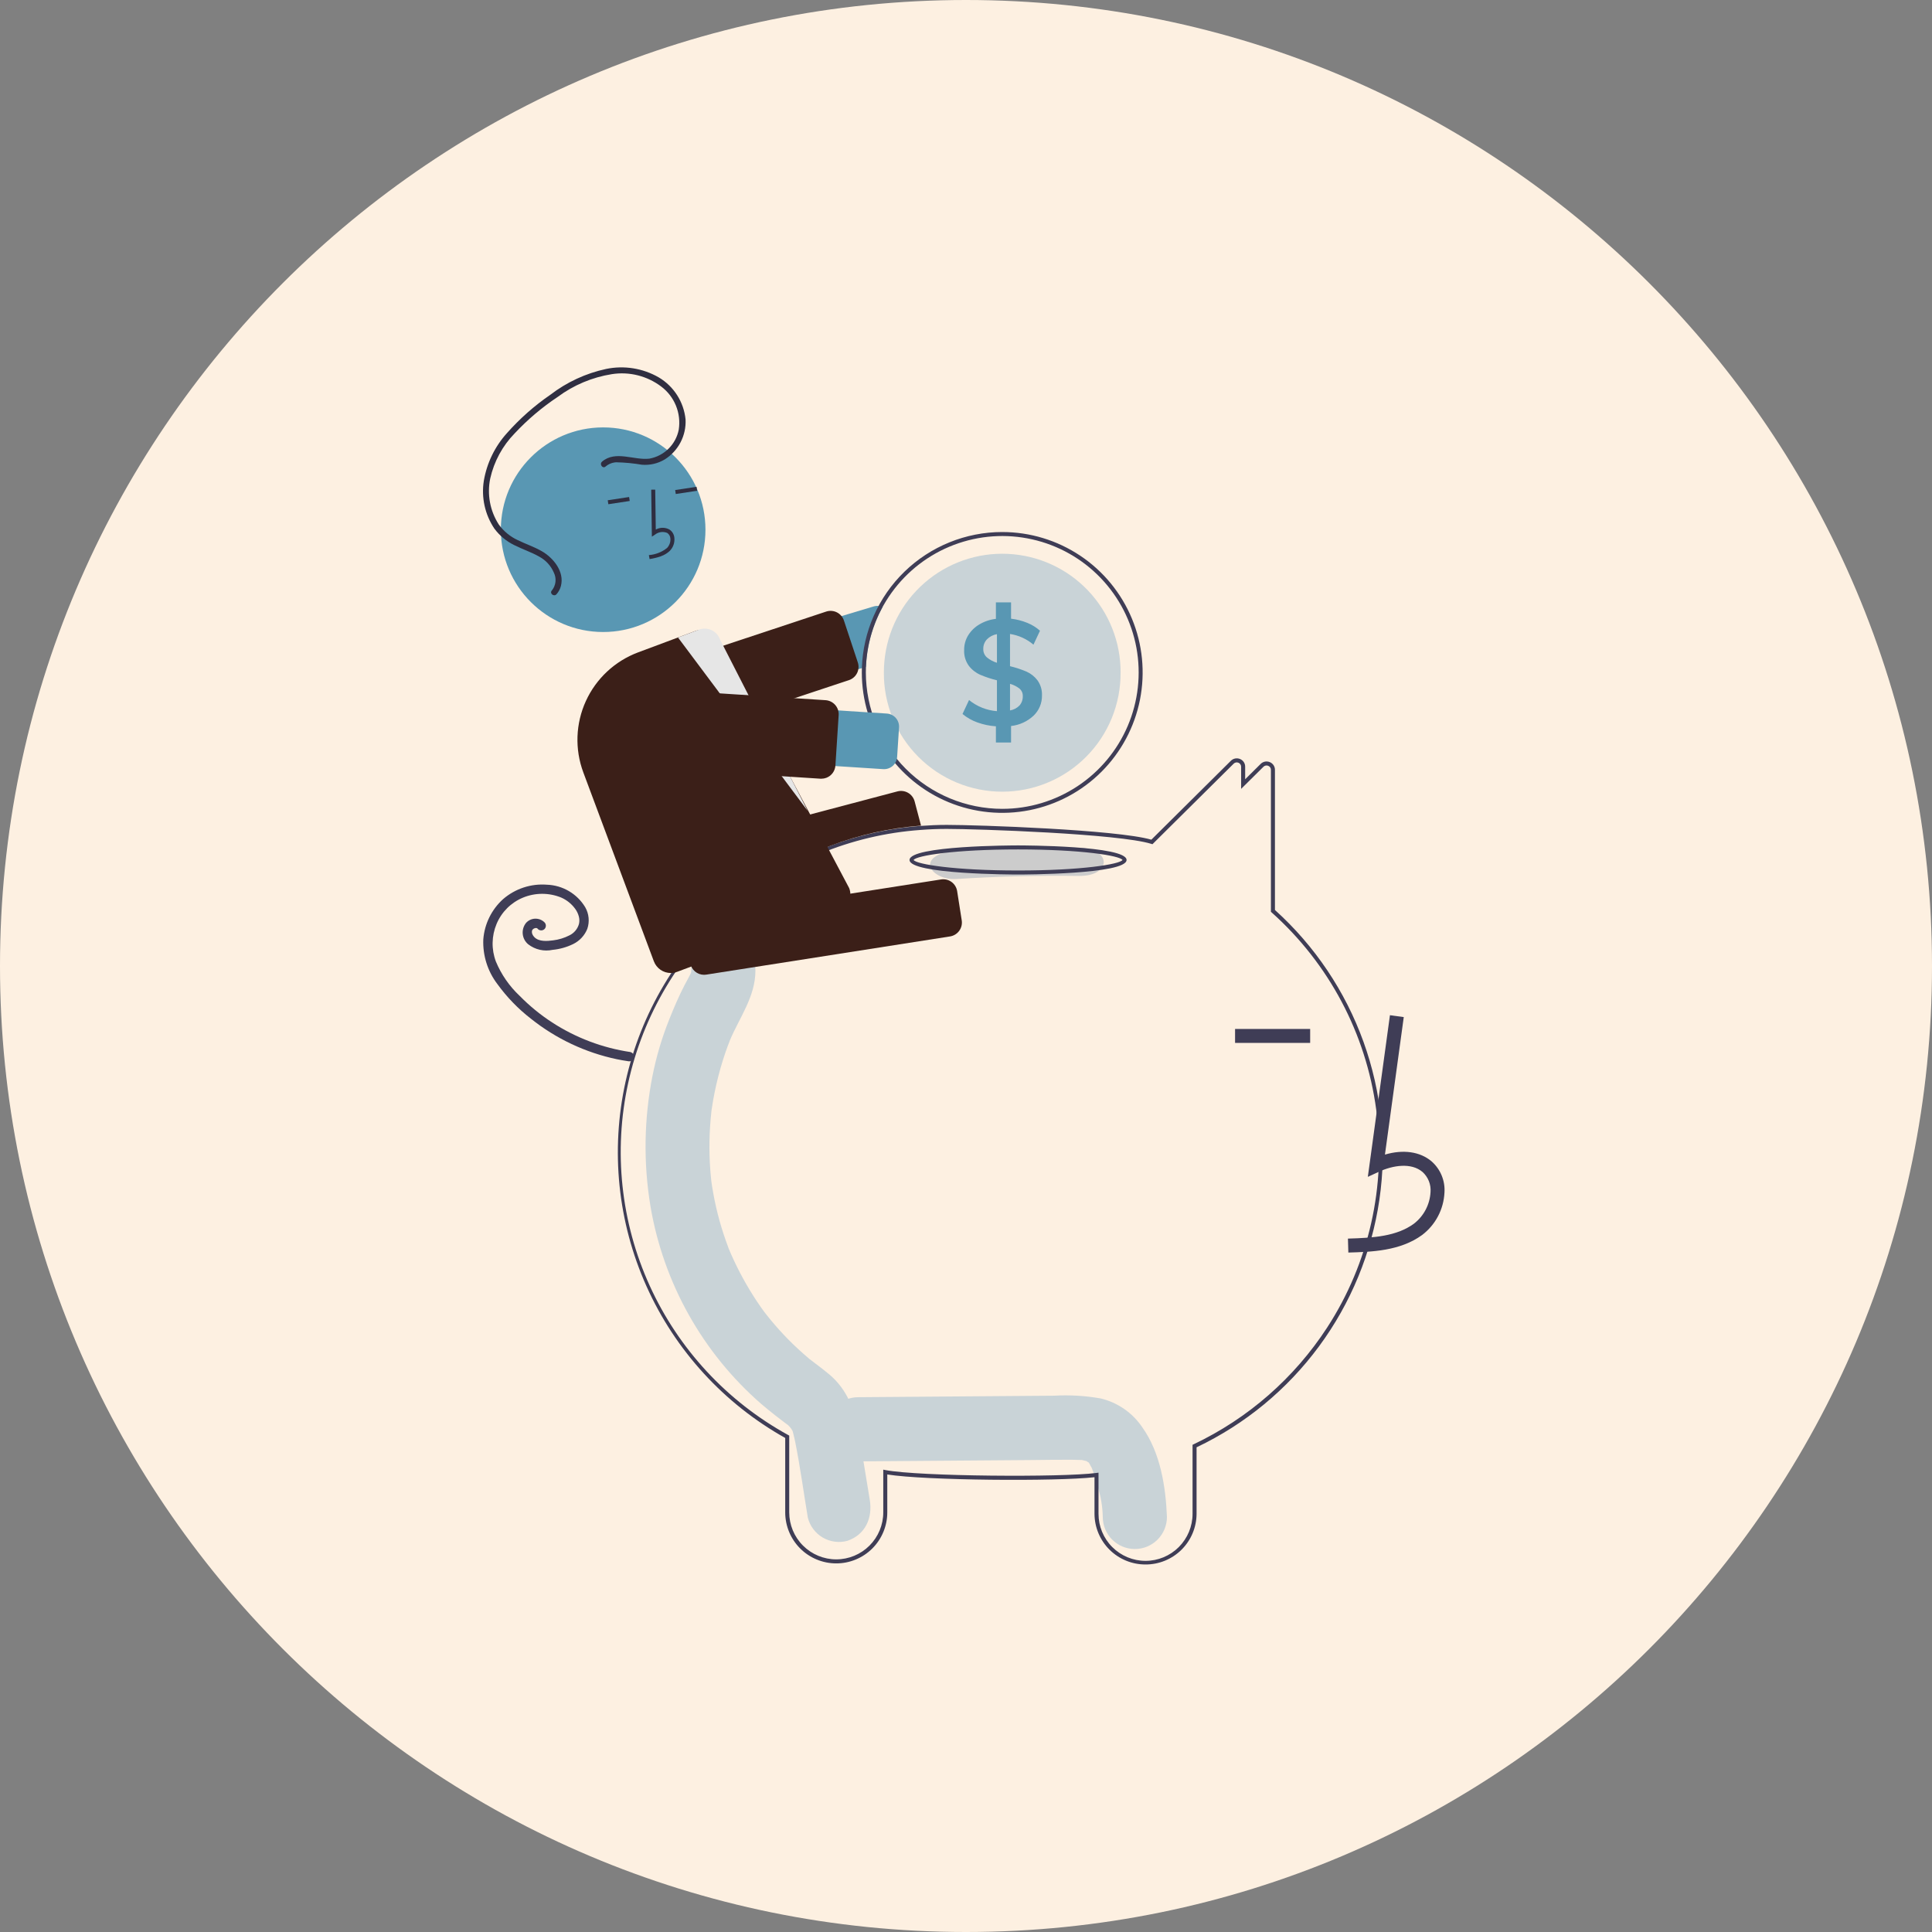 <svg width="292" height="292" viewBox="0 0 292 292" fill="none" xmlns="http://www.w3.org/2000/svg">
<rect x="0" y="0" width="292" height="292" fill="#808080" stroke="none"/>
<g clip-path="url(#clip0_17_247)">
<path d="M146 292C226.634 292 292 226.634 292 146C292 65.366 226.634 0 146 0C65.366 0 0 65.366 0 146C0 226.634 65.366 292 146 292Z" fill="#FDF0E1"/>
<path d="M172.643 215.717C171.164 213.525 168.916 211.969 166.343 211.356C164.028 210.95 161.674 210.811 159.327 210.943L129.709 211.171C128.423 211.171 127.189 211.682 126.28 212.592C125.37 213.501 124.859 214.735 124.859 216.021C124.859 217.307 125.37 218.541 126.28 219.45C127.189 220.36 128.423 220.871 129.709 220.871L155.737 220.671C157.782 220.655 159.829 220.618 161.875 220.625C162.334 220.625 162.792 220.651 163.251 220.656H163.499L163.544 220.669C163.783 220.735 164.029 220.78 164.27 220.842C164.186 220.842 164.426 220.995 164.547 221.042C164.564 221.075 164.599 221.133 164.658 221.222C164.74 221.377 164.985 221.846 164.995 221.831C165.362 222.759 165.665 223.71 165.901 224.679C166.381 226.163 166.64 227.708 166.67 229.267C166.67 230.553 167.181 231.787 168.091 232.697C169 233.606 170.234 234.117 171.52 234.117C172.807 234.117 174.04 233.606 174.95 232.697C175.859 231.787 176.37 230.553 176.37 229.267C176.186 224.695 175.383 219.555 172.643 215.717Z" fill="#C9D3D7"/>
<path d="M131.454 226.663C130.898 223.292 130.354 219.918 129.785 216.549C129.21 213.131 128.034 210.001 125.374 207.758C124.663 207.158 123.926 206.599 123.186 206.041C122.926 205.841 122.666 205.649 122.409 205.448L122.37 205.418L122.262 205.326C121.153 204.388 120.082 203.408 119.062 202.366C118.156 201.441 117.289 200.476 116.462 199.472C116.255 199.221 116.051 198.968 115.85 198.713L115.506 198.271C115.392 198.114 115.183 197.829 115.148 197.78C114.912 197.447 114.681 197.111 114.455 196.773C112.909 194.458 111.57 192.012 110.455 189.462C110.344 189.209 110.236 188.955 110.131 188.699L110.018 188.387C109.793 187.769 109.569 187.152 109.364 186.526C108.927 185.198 108.552 183.85 108.238 182.483C108.082 181.808 107.943 181.129 107.819 180.447C107.752 180.096 107.692 179.745 107.639 179.393C107.63 179.335 107.575 178.955 107.539 178.74C107.503 178.525 107.471 178.14 107.465 178.083C107.429 177.728 107.396 177.372 107.365 177.017C107.303 176.217 107.261 175.417 107.239 174.617C107.201 173.19 107.227 171.763 107.316 170.336C107.366 169.536 107.438 168.736 107.526 167.936L107.539 167.813L107.558 167.686C107.623 167.245 107.692 166.804 107.769 166.365C108.06 164.698 108.438 163.047 108.903 161.419C109.123 160.649 109.361 159.885 109.619 159.128C109.733 158.795 109.852 158.461 109.975 158.128C109.967 158.15 110.333 157.214 110.338 157.182C111.792 153.747 114.169 150.616 114.173 146.714C114.173 144.072 111.94 141.542 109.322 141.664C108.016 141.713 106.781 142.267 105.876 143.209C104.971 144.151 104.467 145.408 104.471 146.714C104.471 146.773 104.471 146.824 104.471 146.873L104.408 147.085C104.125 147.701 103.777 148.285 103.466 148.885C102.614 150.529 101.887 152.227 101.196 153.951C100.064 156.757 99.199 159.663 98.61 162.631C97.329 169.133 97.23 175.813 98.317 182.35C100.282 193.917 106.183 204.449 115.023 212.164C115.771 212.804 116.538 213.423 117.312 214.029C117.632 214.28 117.955 214.529 118.28 214.77C118.433 214.886 119.069 215.387 118.789 215.144C119.215 215.437 119.562 215.832 119.797 216.293L119.891 216.66C120 217.086 120.103 217.511 120.191 217.943C120.942 221.718 121.463 225.556 122.091 229.356C122.245 229.983 122.523 230.573 122.908 231.091C123.293 231.609 123.777 232.045 124.333 232.373C124.889 232.702 125.504 232.916 126.144 233.003C126.783 233.091 127.434 233.05 128.058 232.883C130.769 231.965 131.915 229.46 131.454 226.663Z" fill="#C9D3D7"/>
<path d="M173.134 236.454C171.097 236.459 169.141 235.656 167.695 234.221C166.249 232.786 165.431 230.836 165.421 228.799V223.264C159.628 223.913 139.789 223.764 134.103 222.849V228.577C134.103 230.623 133.291 232.585 131.844 234.031C130.398 235.477 128.436 236.29 126.39 236.29C124.344 236.29 122.383 235.477 120.936 234.031C119.49 232.585 118.677 230.623 118.677 228.577V217.332C109.409 212.14 102.058 204.104 97.712 194.411C93.365 184.718 92.253 173.883 94.541 163.51C96.829 153.136 102.395 143.774 110.415 136.808C118.436 129.843 128.485 125.644 139.077 124.832C140.419 124.732 141.769 124.673 143.091 124.673C147.745 124.673 168.746 125.392 174.015 126.908L186.029 114.986C186.206 114.808 186.431 114.687 186.677 114.639C186.922 114.59 187.177 114.615 187.408 114.711C187.641 114.804 187.841 114.965 187.981 115.173C188.121 115.381 188.194 115.626 188.192 115.877V117.777L190.531 115.46C190.707 115.282 190.933 115.161 191.178 115.112C191.424 115.063 191.678 115.089 191.909 115.185C192.142 115.278 192.342 115.439 192.482 115.647C192.622 115.855 192.695 116.101 192.693 116.352V137.533C198.722 142.968 203.317 149.806 206.07 157.441C208.824 165.077 209.652 173.273 208.481 181.305C207.309 189.337 204.175 196.956 199.354 203.486C194.534 210.017 188.178 215.258 180.848 218.744V228.8C180.838 230.837 180.02 232.787 178.574 234.222C177.128 235.657 175.171 236.46 173.134 236.454ZM166.027 222.578V228.799C166.027 230.684 166.776 232.492 168.109 233.824C169.442 235.157 171.249 235.906 173.134 235.906C175.019 235.906 176.827 235.157 178.16 233.824C179.492 232.492 180.241 230.684 180.241 228.799V218.364L180.414 218.282C188.639 214.38 195.621 208.274 200.585 200.643C206.911 190.905 209.541 179.224 208 167.715C206.46 156.206 200.849 145.628 192.185 137.897L192.085 137.807V116.35C192.087 116.22 192.049 116.092 191.977 115.984C191.904 115.876 191.8 115.792 191.678 115.745C191.557 115.693 191.424 115.679 191.295 115.705C191.166 115.73 191.048 115.794 190.956 115.888L187.583 119.229V115.879C187.584 115.75 187.546 115.623 187.473 115.516C187.4 115.408 187.297 115.326 187.176 115.279C187.055 115.227 186.921 115.214 186.792 115.239C186.663 115.265 186.545 115.329 186.453 115.423L174.18 127.595L174.006 127.54C169.106 126.007 147.777 125.28 143.087 125.28C141.787 125.28 140.447 125.333 139.121 125.437C128.615 126.191 118.635 130.324 110.672 137.218C102.709 144.113 97.191 153.398 94.941 163.688C92.691 173.978 93.831 184.72 98.19 194.308C102.549 203.897 109.894 211.817 119.126 216.887L119.282 216.974V228.574C119.282 230.459 120.031 232.267 121.364 233.599C122.697 234.932 124.504 235.681 126.389 235.681C128.274 235.681 130.082 234.932 131.415 233.599C132.747 232.267 133.496 230.459 133.496 228.574V222.124L133.855 222.192C138.965 223.153 160.484 223.305 165.684 222.623L166.027 222.578Z" fill="#3F3D56"/>
<path d="M132.031 91.66L98.457 101.75C97.926 101.908 97.431 102.169 97.001 102.518C96.571 102.867 96.214 103.298 95.951 103.785C95.688 104.272 95.523 104.807 95.467 105.358C95.411 105.909 95.464 106.466 95.623 106.996C95.783 107.527 96.045 108.02 96.396 108.449C96.746 108.878 97.178 109.234 97.666 109.495C98.155 109.757 98.69 109.919 99.241 109.974C99.792 110.028 100.349 109.973 100.879 109.812L130.26 100.98L130.876 100.795C131 97.623 131.861 94.524 133.389 91.742C133.197 91.656 132.992 91.602 132.783 91.584C132.53 91.56 132.274 91.585 132.031 91.66Z" fill="#5997B3"/>
<path d="M100.305 111.962C99.859 111.961 99.425 111.82 99.064 111.558C98.703 111.297 98.433 110.929 98.293 110.506L96.193 104.171C96.105 103.907 96.07 103.627 96.091 103.349C96.111 103.071 96.186 102.8 96.311 102.551C96.436 102.302 96.609 102.08 96.82 101.898C97.03 101.716 97.275 101.577 97.54 101.489L124.866 92.433C125.13 92.345 125.409 92.311 125.687 92.331C125.965 92.351 126.237 92.426 126.486 92.551C126.735 92.676 126.957 92.849 127.139 93.06C127.321 93.271 127.46 93.516 127.548 93.78L129.648 100.115C129.822 100.636 129.788 101.205 129.55 101.701C129.313 102.196 128.892 102.58 128.377 102.771L128.301 102.798L100.976 111.854C100.76 111.926 100.533 111.963 100.306 111.963L100.305 111.962Z" fill="#3B1F18"/>
<path d="M151.475 80.409C145.96 80.412 140.662 82.56 136.703 86.399C132.744 90.239 130.435 95.468 130.263 100.98C130.257 101.195 130.254 101.414 130.254 101.632C130.254 105.829 131.499 109.932 133.83 113.422C136.162 116.912 139.477 119.632 143.355 121.239C147.232 122.845 151.499 123.265 155.616 122.446C159.733 121.627 163.514 119.606 166.482 116.638C169.45 113.67 171.471 109.889 172.29 105.772C173.109 101.656 172.689 97.389 171.082 93.511C169.476 89.633 166.756 86.319 163.266 83.987C159.776 81.655 155.673 80.41 151.476 80.41L151.475 80.409ZM151.475 122.248C146.01 122.241 140.77 120.067 136.906 116.202C133.042 112.336 130.869 107.096 130.863 101.631C130.863 101.349 130.869 101.07 130.881 100.794C131.045 96.756 132.393 92.855 134.756 89.576C137.119 86.297 140.395 83.785 144.174 82.353C147.953 80.921 152.071 80.631 156.013 81.52C159.956 82.409 163.551 84.437 166.35 87.352C169.15 90.267 171.03 93.941 171.759 97.917C172.487 101.892 172.03 105.994 170.446 109.713C168.861 113.431 166.219 116.602 162.847 118.83C159.475 121.059 155.523 122.247 151.481 122.247L151.475 122.248Z" fill="#3F3D56"/>
<path d="M169.362 101.632C169.38 103.992 168.93 106.333 168.039 108.518C167.148 110.704 165.834 112.692 164.171 114.367C162.508 116.042 160.53 117.372 158.351 118.279C156.172 119.187 153.835 119.654 151.475 119.654C149.115 119.654 146.778 119.187 144.599 118.279C142.42 117.372 140.442 116.042 138.779 114.367C137.116 112.692 135.801 110.704 134.91 108.518C134.019 106.333 133.57 103.992 133.587 101.632C133.587 101.065 133.614 100.507 133.666 99.955C134.085 95.366 136.258 91.116 139.733 88.09C143.208 85.064 147.716 83.496 152.319 83.712C156.921 83.928 161.263 85.912 164.439 89.251C167.615 92.589 169.38 97.024 169.366 101.632H169.362Z" fill="#C9D3D7"/>
<path d="M156.802 102.819C156.368 102.249 155.798 101.797 155.144 101.506C154.337 101.166 153.503 100.892 152.652 100.687V95.818C153.961 96.016 155.188 96.575 156.196 97.434L157.184 95.327C156.615 94.82 155.963 94.417 155.256 94.135C154.472 93.817 153.649 93.606 152.809 93.507V91.041H150.52V93.533C149.636 93.632 148.784 93.919 148.02 94.373C147.327 94.781 146.744 95.351 146.32 96.034C145.918 96.7 145.71 97.466 145.72 98.244C145.68 99.088 145.924 99.921 146.414 100.609C146.864 101.205 147.459 101.676 148.142 101.979C148.962 102.329 149.81 102.61 150.677 102.819V107.485C149.132 107.368 147.66 106.781 146.46 105.802L145.472 107.912C146.143 108.467 146.907 108.9 147.728 109.191C148.627 109.513 149.567 109.709 150.52 109.773V112.22H152.809V109.728C154.081 109.589 155.273 109.043 156.209 108.17C156.621 107.776 156.948 107.3 157.167 106.773C157.386 106.246 157.493 105.679 157.482 105.108C157.518 104.291 157.278 103.485 156.802 102.819ZM150.678 100.172C150.12 100.003 149.602 99.724 149.153 99.353C148.975 99.195 148.834 98.999 148.741 98.78C148.647 98.561 148.604 98.324 148.613 98.086C148.596 97.546 148.795 97.022 149.165 96.628C149.575 96.215 150.104 95.941 150.678 95.843V100.172ZM154.089 106.624C153.702 107.021 153.198 107.283 152.652 107.373V103.359C153.174 103.499 153.663 103.744 154.089 104.078C154.25 104.216 154.378 104.388 154.464 104.583C154.549 104.777 154.59 104.988 154.583 105.2C154.604 105.72 154.427 106.229 154.089 106.625V106.624Z" fill="#5997B3"/>
<path d="M101.276 137.638C100.807 137.637 100.352 137.482 99.981 137.196C99.609 136.91 99.343 136.51 99.222 136.057L98.076 131.731C97.933 131.187 98.011 130.609 98.294 130.123C98.576 129.636 99.04 129.282 99.584 129.138L135.644 119.609C136.188 119.467 136.766 119.547 137.252 119.83C137.738 120.113 138.091 120.577 138.236 121.12L139.204 124.785L139.023 124.799C129.774 125.518 120.925 128.871 113.523 134.462L113.47 134.487L101.81 137.567C101.636 137.613 101.456 137.637 101.276 137.638Z" fill="#3B1F18"/>
<path d="M95.301 159.008C91.071 158.383 87.025 156.853 83.44 154.523C81.665 153.369 80.022 152.024 78.54 150.512C76.992 149.059 75.769 147.294 74.951 145.334C74.254 143.495 74.289 141.458 75.051 139.644C75.803 137.842 77.238 136.411 79.043 135.665C80.893 134.904 82.968 134.9 84.82 135.656C85.662 136.025 86.391 136.612 86.931 137.356C87.183 137.699 87.369 138.085 87.48 138.495C87.584 138.867 87.593 139.259 87.507 139.635C87.404 140.011 87.221 140.36 86.971 140.659C86.722 140.958 86.411 141.201 86.06 141.37C85.288 141.766 84.451 142.022 83.588 142.124C82.721 142.242 81.475 142.35 80.778 141.654C80.635 141.516 80.522 141.35 80.447 141.166C80.395 141.025 80.377 140.873 80.395 140.724C80.385 140.79 80.437 140.581 80.434 140.589C80.423 140.62 80.375 140.695 80.443 140.58C80.465 140.542 80.488 140.505 80.514 140.47C80.491 140.5 80.44 140.55 80.531 140.464C80.606 140.383 80.702 140.323 80.808 140.293C80.85 140.281 80.893 140.271 80.935 140.26C81.042 140.231 80.828 140.26 80.935 140.26H81.062C81.169 140.26 80.956 140.231 81.062 140.26C81.102 140.27 81.141 140.28 81.181 140.292C81.267 140.319 81.12 140.229 81.181 140.292C81.242 140.355 81.11 140.215 81.187 140.292C81.225 140.33 81.262 140.37 81.295 140.412C81.429 140.544 81.61 140.618 81.798 140.618C81.986 140.618 82.166 140.544 82.3 140.412C82.43 140.277 82.502 140.097 82.502 139.91C82.502 139.722 82.43 139.542 82.3 139.407C82.115 139.222 81.894 139.078 81.651 138.981C81.408 138.885 81.147 138.839 80.886 138.847C80.625 138.854 80.367 138.915 80.13 139.025C79.893 139.135 79.681 139.292 79.506 139.487C79.124 139.962 78.944 140.568 79.006 141.174C79.069 141.78 79.368 142.337 79.839 142.724C80.356 143.124 80.953 143.405 81.59 143.549C82.227 143.693 82.887 143.696 83.525 143.558C84.607 143.454 85.662 143.156 86.638 142.678C87.608 142.201 88.367 141.382 88.767 140.378C88.948 139.842 89.013 139.274 88.958 138.711C88.903 138.148 88.729 137.604 88.447 137.113C87.842 136.11 86.996 135.273 85.985 134.68C84.975 134.086 83.832 133.754 82.661 133.713C81.47 133.62 80.272 133.764 79.136 134.137C78.001 134.509 76.951 135.104 76.046 135.885C74.302 137.454 73.228 139.633 73.046 141.971C72.945 144.393 73.691 146.775 75.156 148.706C76.592 150.694 78.305 152.465 80.243 153.967C84.033 156.992 88.478 159.089 93.223 160.088C93.788 160.205 94.355 160.305 94.923 160.388C95.105 160.432 95.297 160.404 95.46 160.312C95.622 160.219 95.743 160.067 95.797 159.888C95.846 159.706 95.82 159.512 95.727 159.348C95.633 159.185 95.479 159.065 95.297 159.014L95.301 159.008Z" fill="#3F3D56"/>
<path d="M163.027 128.121C156.827 128.034 150.649 128.191 144.493 128.593C142.393 128.73 140.567 129.474 140.567 130.725C140.567 131.771 142.374 132.995 144.493 132.857C150.649 132.457 156.827 132.3 163.027 132.385C168.082 132.457 168.079 128.192 163.027 128.121Z" fill="#CCCCCC"/>
<path d="M153.868 132.174C153.198 132.174 137.468 132.149 137.468 129.974C137.468 127.799 153.202 127.774 153.868 127.774C154.534 127.774 170.268 127.799 170.268 129.974C170.268 132.149 154.538 132.174 153.868 132.174ZM138.08 129.974C138.511 130.633 144.294 131.566 153.868 131.566C163.442 131.566 169.226 130.633 169.656 129.974C169.225 129.315 163.442 128.382 153.868 128.382C144.294 128.382 138.51 129.315 138.079 129.974H138.08Z" fill="#3F3D56"/>
<path d="M203.787 189.308C207.27 189.208 211.605 189.09 214.944 186.651C215.938 185.895 216.755 184.93 217.338 183.824C217.92 182.719 218.253 181.499 218.315 180.251C218.375 179.364 218.23 178.476 217.89 177.654C217.55 176.833 217.024 176.102 216.355 175.517C214.611 174.043 212.064 173.697 209.319 174.504L212.163 153.722L210.075 153.436L206.732 177.868L208.475 177.068C210.496 176.141 213.275 175.668 214.994 177.126C215.417 177.507 215.747 177.98 215.958 178.509C216.168 179.039 216.254 179.609 216.208 180.177C216.156 181.106 215.906 182.012 215.473 182.835C215.04 183.659 214.435 184.379 213.699 184.947C211.099 186.847 207.645 187.09 203.726 187.2L203.787 189.308Z" fill="#3F3D56"/>
<path d="M198.016 155.516H186.667V157.623H198.016V155.516Z" fill="#3F3D56"/>
<path d="M106.41 147.33C105.905 147.328 105.417 147.147 105.033 146.818C104.65 146.489 104.396 146.035 104.317 145.536L103.624 141.115C103.537 140.559 103.675 139.992 104.006 139.537C104.338 139.082 104.836 138.778 105.392 138.69L142.237 132.917C142.793 132.83 143.36 132.968 143.815 133.299C144.27 133.631 144.574 134.129 144.662 134.685L145.355 139.106C145.442 139.662 145.304 140.23 144.973 140.684C144.641 141.139 144.143 141.443 143.587 141.531L106.741 147.304C106.631 147.321 106.521 147.33 106.41 147.33Z" fill="#3B1F18"/>
<path d="M91.16 95.521C99.7 95.521 106.622 88.599 106.622 80.059C106.622 71.52 99.7 64.597 91.16 64.597C82.621 64.597 75.698 71.52 75.698 80.059C75.698 88.599 82.621 95.521 91.16 95.521Z" fill="#5997B3"/>
<path d="M99.915 84.06C100.409 83.887 100.861 83.611 101.239 83.249C101.49 82.991 101.681 82.682 101.799 82.342C101.917 82.003 101.959 81.642 101.923 81.284C101.902 81.029 101.822 80.783 101.69 80.564C101.558 80.345 101.377 80.159 101.161 80.022C100.846 79.854 100.494 79.767 100.136 79.77C99.779 79.772 99.428 79.864 99.115 80.037L99.029 74.001L98.423 74.01L98.523 81.11L98.985 80.81C99.243 80.603 99.551 80.47 99.878 80.423C100.204 80.377 100.538 80.419 100.842 80.546C100.979 80.636 101.093 80.757 101.176 80.898C101.259 81.039 101.308 81.198 101.319 81.361C101.345 81.627 101.313 81.896 101.225 82.149C101.137 82.402 100.996 82.633 100.811 82.826C100.025 83.449 99.071 83.822 98.07 83.897L98.177 84.497C98.767 84.407 99.349 84.265 99.913 84.072L99.915 84.06Z" fill="#2F2E41"/>
<path d="M105.275 73.575L102.046 74.065L102.137 74.664L105.366 74.174L105.275 73.575Z" fill="#2F2E41"/>
<path d="M95.083 75.118L91.853 75.608L91.944 76.207L95.174 75.718L95.083 75.118Z" fill="#2F2E41"/>
<path d="M101.378 147.059C100.822 147.058 100.28 146.887 99.823 146.57C99.366 146.253 99.017 145.805 98.821 145.284L88.16 116.734C86.857 113.233 86.996 109.357 88.547 105.958C90.098 102.559 92.934 99.914 96.432 98.603L105.1 95.366C105.436 95.24 105.792 95.182 106.15 95.194C106.508 95.206 106.86 95.289 107.185 95.438C107.51 95.583 107.803 95.792 108.046 96.052C108.289 96.311 108.479 96.617 108.602 96.95L128.348 134.237C128.477 134.573 128.537 134.932 128.526 135.291C128.515 135.651 128.433 136.005 128.285 136.333C128.137 136.661 127.926 136.956 127.663 137.202C127.4 137.448 127.091 137.639 126.754 137.765L102.328 146.886C102.025 147 101.703 147.058 101.378 147.059Z" fill="#3B1F18"/>
<path d="M102.472 96.349L122.066 122.549L108.808 96.622C108.698 96.32 108.53 96.041 108.313 95.804C108.096 95.566 107.835 95.374 107.543 95.237C107.252 95.101 106.936 95.023 106.615 95.009C106.293 94.994 105.972 95.043 105.67 95.153L102.472 96.349Z" fill="#E6E6E6"/>
<path d="M133.497 116.247L98.512 113.993C97.407 113.909 96.38 113.392 95.654 112.556C94.928 111.72 94.561 110.631 94.632 109.526C94.703 108.42 95.207 107.388 96.034 106.652C96.862 105.915 97.947 105.535 99.053 105.593L134.038 107.846C134.296 107.863 134.548 107.93 134.781 108.044C135.013 108.158 135.22 108.317 135.391 108.511C135.562 108.706 135.693 108.932 135.776 109.177C135.86 109.422 135.894 109.681 135.878 109.939L135.59 114.405C135.556 114.927 135.317 115.413 134.924 115.758C134.532 116.103 134.018 116.278 133.497 116.245V116.247Z" fill="#5997B3"/>
<path d="M124.148 117.692H124.005L95.281 115.836C94.72 115.8 94.195 115.542 93.824 115.119C93.453 114.697 93.264 114.144 93.3 113.582L93.791 105.955C93.828 105.393 94.085 104.869 94.508 104.498C94.931 104.126 95.484 103.938 96.045 103.974L124.773 105.824C125.335 105.861 125.858 106.119 126.23 106.542C126.601 106.964 126.79 107.517 126.754 108.078L126.263 115.706C126.236 116.115 126.092 116.507 125.847 116.836C125.603 117.164 125.269 117.416 124.885 117.559C124.65 117.647 124.4 117.692 124.148 117.692Z" fill="#3B1F18"/>
<path d="M90.984 69.778C93.017 68.029 95.811 69.594 98.144 69.32C99.241 69.122 100.252 68.596 101.045 67.812C101.838 67.029 102.376 66.024 102.588 64.929C102.775 63.704 102.627 62.451 102.159 61.304C101.69 60.157 100.918 59.158 99.927 58.415C98.873 57.621 97.671 57.047 96.391 56.726C95.112 56.405 93.781 56.345 92.478 56.548C89.509 57.019 86.699 58.2 84.287 59.992C81.915 61.571 79.734 63.419 77.787 65.5C75.948 67.385 74.67 69.743 74.094 72.312C73.595 74.711 74.058 77.21 75.385 79.271C76.123 80.293 77.112 81.108 78.257 81.637C79.451 82.223 80.724 82.637 81.88 83.305C83.629 84.305 85.329 86.385 84.781 88.547C84.663 89.019 84.431 89.455 84.106 89.817C83.715 90.251 83.005 89.677 83.406 89.242C83.71 88.869 83.901 88.415 83.954 87.936C84.007 87.457 83.921 86.973 83.706 86.542C83.266 85.513 82.491 84.664 81.505 84.134C80.294 83.442 78.959 83.015 77.718 82.384C76.532 81.808 75.503 80.953 74.718 79.894C73.293 77.77 72.724 75.186 73.126 72.66C73.582 69.986 74.788 67.497 76.603 65.481C78.546 63.283 80.751 61.332 83.168 59.672C85.658 57.757 88.542 56.421 91.612 55.761C94.332 55.198 97.163 55.653 99.569 57.041C100.693 57.709 101.644 58.632 102.347 59.735C103.05 60.838 103.484 62.091 103.615 63.392C103.675 64.588 103.415 65.779 102.862 66.842C102.309 67.905 101.483 68.801 100.469 69.438C99.428 70.06 98.218 70.34 97.01 70.238C95.725 70.019 94.426 69.896 93.124 69.869C92.534 69.904 91.972 70.131 91.523 70.514C91.079 70.896 90.549 70.156 90.99 69.777L90.984 69.778Z" fill="#2F2E41"/>
</g>
<defs>
<clipPath id="clip0_17_247">
<rect width="292" height="292" fill="white"/>
</clipPath>
</defs>
</svg>

